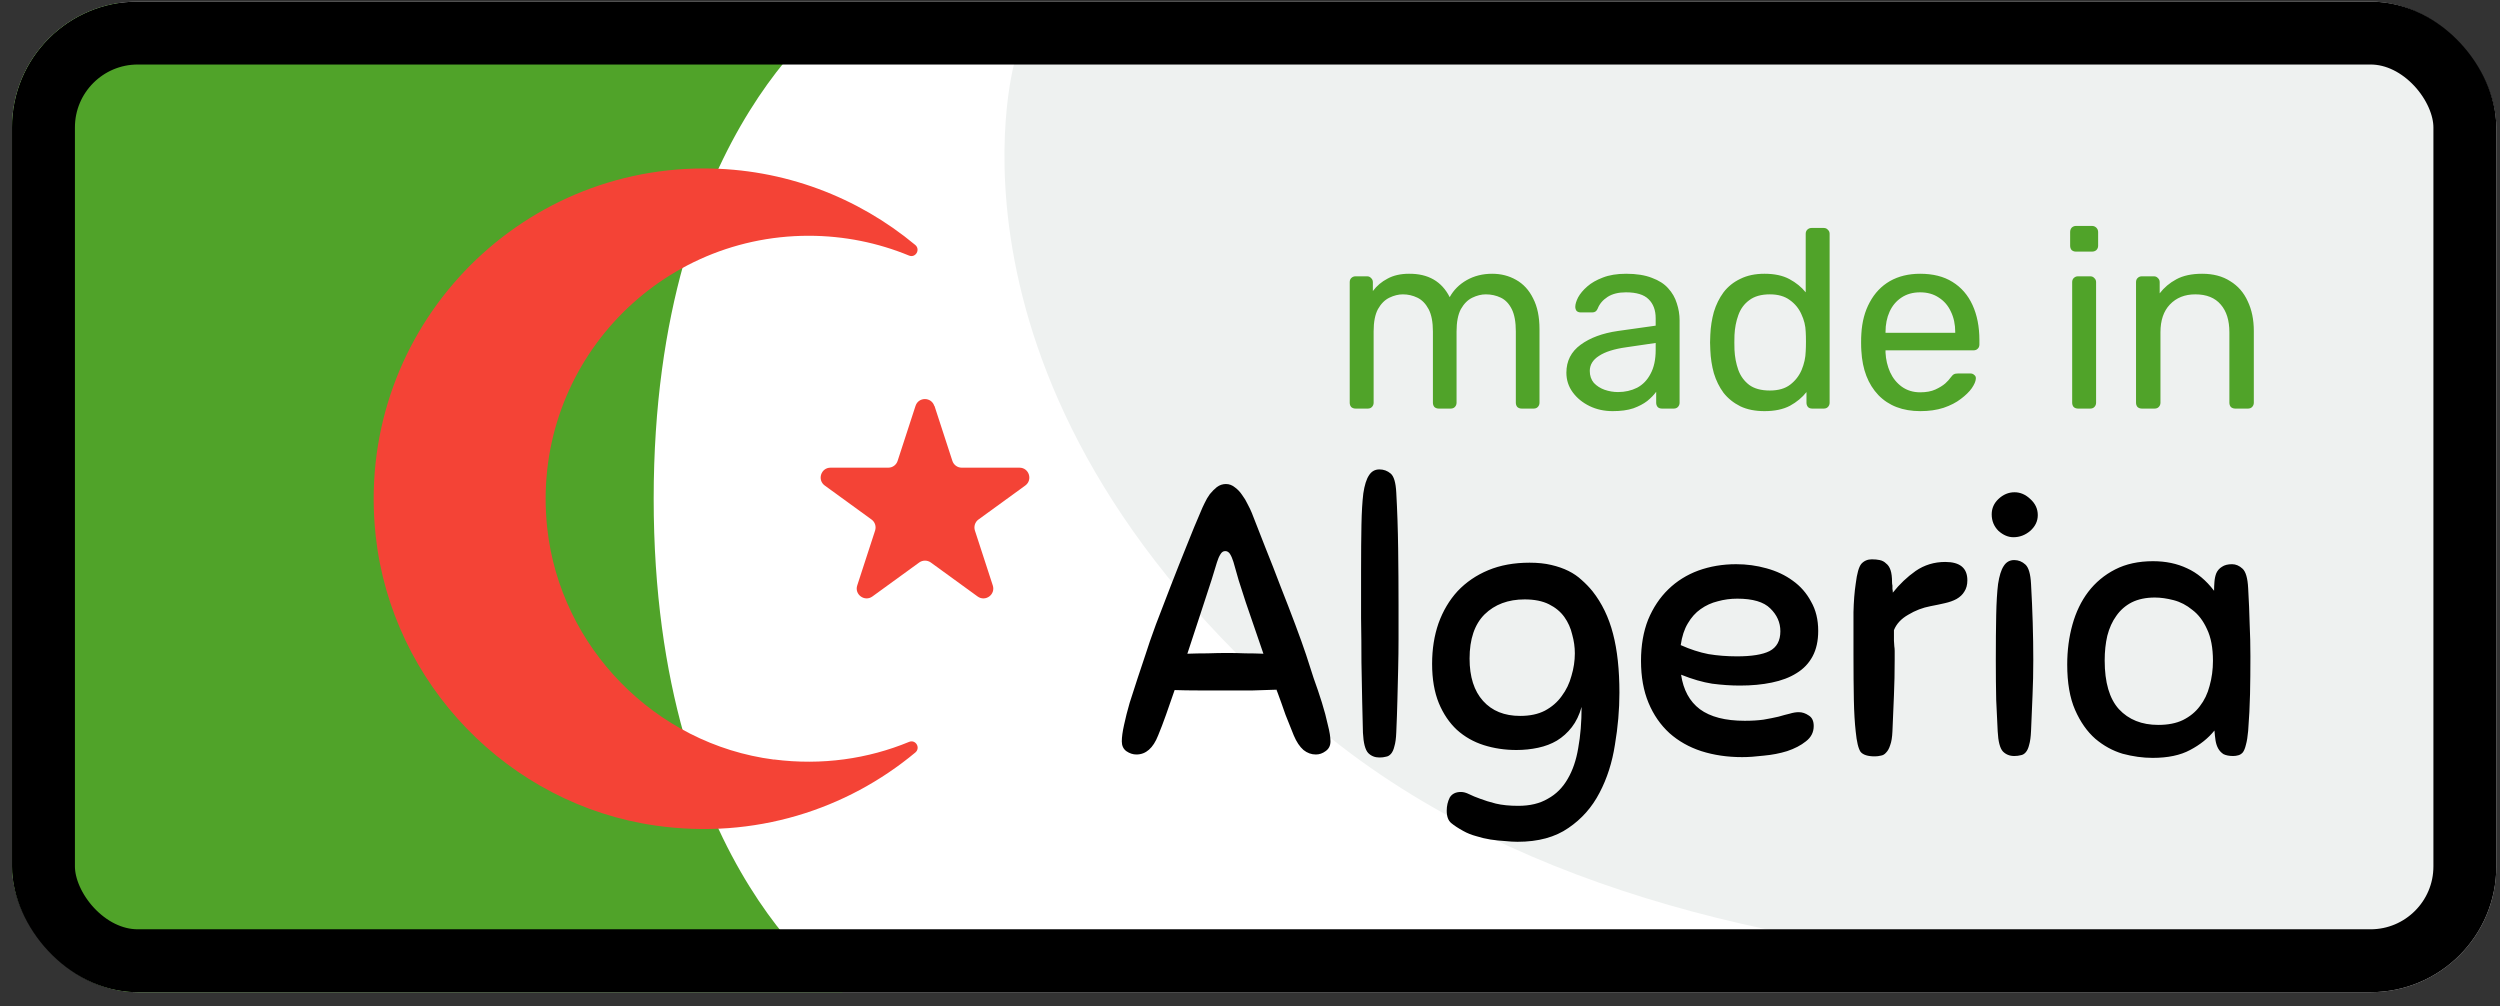 <svg width="159" height="64" viewBox="0 0 159 64" fill="none" xmlns="http://www.w3.org/2000/svg">
<rect x="0" y="0" width="159" height="64" fill="#333333" stroke="none"/>
<g clip-path="url(#clip0_2339_15429)">
<rect x="0.765" y="0.103" width="158" height="63" rx="8" fill="white"/>
<path d="M64.517 3.986H156.074V60.332C156.074 60.332 109.734 67.616 84.074 46.486C58.415 25.357 64.517 3.986 64.517 3.986Z" fill="#EEF1F0"/>
<path d="M0.765 0.22H53.765C53.765 0.22 41.574 7.953 41.574 31.72C41.574 55.486 53.765 63.22 53.765 63.22H0.765V0.22Z" fill="#50A329"/>
<path d="M49.226 48.303C52.283 48.695 55.213 48.259 57.815 47.185C58.238 47.008 58.567 47.564 58.213 47.861C53.849 51.492 47.988 53.4 41.711 52.509C32.345 51.177 24.924 43.491 23.895 34.087C22.512 21.431 32.395 10.713 44.767 10.713C49.87 10.713 54.563 12.545 58.207 15.576C58.56 15.867 58.232 16.429 57.809 16.252C55.845 15.444 53.691 14.995 51.43 14.995C41.584 14.995 33.722 23.509 34.802 33.575C35.616 41.148 41.667 47.337 49.22 48.309L49.226 48.303Z" fill="#F44336"/>
<path d="M59.433 25.816L60.57 29.308C60.652 29.567 60.892 29.744 61.164 29.744H64.839C65.446 29.744 65.698 30.521 65.206 30.881L62.231 33.041C62.01 33.199 61.922 33.483 62.004 33.742L63.141 37.234C63.33 37.815 62.667 38.295 62.174 37.935L59.2 35.775C58.979 35.617 58.682 35.617 58.461 35.775L55.486 37.935C54.993 38.295 54.33 37.809 54.52 37.234L55.657 33.742C55.739 33.483 55.65 33.199 55.429 33.041L52.455 30.881C51.962 30.521 52.215 29.744 52.821 29.744H56.497C56.768 29.744 57.008 29.567 57.09 29.308L58.227 25.816C58.416 25.235 59.231 25.235 59.421 25.816H59.433Z" fill="#F44336"/>
<path d="M86.214 25.986C86.106 25.986 86.014 25.954 85.939 25.889C85.874 25.814 85.842 25.722 85.842 25.614V17.945C85.842 17.837 85.874 17.751 85.939 17.686C86.014 17.61 86.106 17.573 86.214 17.573H86.942C87.05 17.573 87.136 17.61 87.201 17.686C87.276 17.751 87.314 17.837 87.314 17.945V18.511C87.562 18.177 87.875 17.913 88.253 17.718C88.63 17.513 89.083 17.411 89.612 17.411C90.831 17.4 91.694 17.896 92.201 18.899C92.449 18.446 92.81 18.085 93.284 17.815C93.759 17.546 94.299 17.411 94.903 17.411C95.463 17.411 95.97 17.54 96.424 17.799C96.887 18.058 97.249 18.452 97.507 18.98C97.777 19.498 97.912 20.151 97.912 20.938V25.614C97.912 25.722 97.874 25.814 97.799 25.889C97.734 25.954 97.648 25.986 97.54 25.986H96.779C96.672 25.986 96.58 25.954 96.504 25.889C96.44 25.814 96.407 25.722 96.407 25.614V21.084C96.407 20.48 96.321 20.005 96.148 19.66C95.976 19.315 95.744 19.072 95.453 18.932C95.161 18.792 94.843 18.721 94.498 18.721C94.218 18.721 93.932 18.792 93.641 18.932C93.349 19.072 93.107 19.315 92.912 19.66C92.729 20.005 92.637 20.48 92.637 21.084V25.614C92.637 25.722 92.6 25.814 92.524 25.889C92.459 25.954 92.373 25.986 92.265 25.986H91.505C91.397 25.986 91.305 25.954 91.23 25.889C91.165 25.814 91.133 25.722 91.133 25.614V21.084C91.133 20.48 91.041 20.005 90.858 19.66C90.674 19.315 90.437 19.072 90.146 18.932C89.854 18.792 89.547 18.721 89.223 18.721C88.943 18.721 88.657 18.792 88.366 18.932C88.075 19.072 87.832 19.315 87.638 19.66C87.454 20.005 87.363 20.474 87.363 21.068V25.614C87.363 25.722 87.325 25.814 87.249 25.889C87.185 25.954 87.098 25.986 86.99 25.986H86.214ZM102.567 26.148C102.027 26.148 101.536 26.04 101.094 25.825C100.652 25.609 100.296 25.318 100.026 24.951C99.757 24.584 99.622 24.169 99.622 23.705C99.622 22.961 99.924 22.367 100.528 21.925C101.132 21.483 101.919 21.192 102.89 21.051L105.301 20.712V20.242C105.301 19.725 105.15 19.32 104.848 19.029C104.557 18.738 104.077 18.592 103.408 18.592C102.933 18.592 102.545 18.689 102.243 18.883C101.941 19.078 101.731 19.326 101.612 19.628C101.547 19.789 101.434 19.87 101.272 19.87H100.544C100.425 19.87 100.334 19.838 100.269 19.773C100.215 19.698 100.188 19.611 100.188 19.514C100.188 19.352 100.247 19.153 100.366 18.916C100.496 18.678 100.69 18.446 100.949 18.22C101.207 17.993 101.536 17.805 101.936 17.654C102.345 17.492 102.842 17.411 103.424 17.411C104.071 17.411 104.616 17.497 105.058 17.67C105.501 17.832 105.846 18.053 106.094 18.333C106.353 18.614 106.536 18.932 106.644 19.288C106.763 19.644 106.822 20.005 106.822 20.372V25.614C106.822 25.722 106.784 25.814 106.709 25.889C106.644 25.954 106.558 25.986 106.45 25.986H105.705C105.587 25.986 105.495 25.954 105.43 25.889C105.366 25.814 105.333 25.722 105.333 25.614V24.918C105.193 25.113 105.004 25.307 104.767 25.501C104.53 25.684 104.233 25.841 103.877 25.97C103.521 26.089 103.084 26.148 102.567 26.148ZM102.906 24.935C103.349 24.935 103.753 24.843 104.12 24.66C104.487 24.465 104.772 24.169 104.977 23.77C105.193 23.371 105.301 22.869 105.301 22.265V21.812L103.424 22.087C102.658 22.195 102.081 22.378 101.693 22.637C101.305 22.885 101.11 23.203 101.11 23.592C101.11 23.894 101.197 24.147 101.369 24.352C101.553 24.546 101.779 24.692 102.049 24.789C102.329 24.886 102.615 24.935 102.906 24.935ZM112.222 26.148C111.629 26.148 111.116 26.046 110.685 25.841C110.254 25.625 109.898 25.339 109.617 24.983C109.347 24.616 109.143 24.201 109.002 23.737C108.873 23.273 108.797 22.783 108.776 22.265C108.765 22.092 108.76 21.93 108.76 21.779C108.76 21.628 108.765 21.467 108.776 21.294C108.797 20.787 108.873 20.302 109.002 19.838C109.143 19.374 109.347 18.959 109.617 18.592C109.898 18.225 110.254 17.939 110.685 17.735C111.116 17.519 111.629 17.411 112.222 17.411C112.859 17.411 113.387 17.524 113.808 17.751C114.228 17.977 114.574 18.258 114.843 18.592V14.871C114.843 14.763 114.876 14.677 114.94 14.612C115.016 14.536 115.108 14.498 115.215 14.498H115.992C116.1 14.498 116.186 14.536 116.251 14.612C116.326 14.677 116.364 14.763 116.364 14.871V25.614C116.364 25.722 116.326 25.814 116.251 25.889C116.186 25.954 116.1 25.986 115.992 25.986H115.264C115.145 25.986 115.054 25.954 114.989 25.889C114.924 25.814 114.892 25.722 114.892 25.614V24.935C114.622 25.28 114.272 25.571 113.84 25.808C113.409 26.035 112.869 26.148 112.222 26.148ZM112.562 24.837C113.101 24.837 113.533 24.713 113.856 24.465C114.18 24.217 114.423 23.904 114.584 23.527C114.746 23.139 114.832 22.745 114.843 22.346C114.854 22.173 114.859 21.968 114.859 21.731C114.859 21.483 114.854 21.273 114.843 21.1C114.832 20.722 114.741 20.35 114.568 19.983C114.406 19.617 114.158 19.315 113.824 19.078C113.5 18.84 113.08 18.721 112.562 18.721C112.012 18.721 111.575 18.846 111.251 19.094C110.928 19.331 110.696 19.649 110.556 20.048C110.415 20.437 110.334 20.857 110.313 21.31C110.302 21.623 110.302 21.936 110.313 22.249C110.334 22.702 110.415 23.128 110.556 23.527C110.696 23.915 110.928 24.233 111.251 24.482C111.575 24.719 112.012 24.837 112.562 24.837ZM122.136 26.148C121.014 26.148 120.124 25.808 119.466 25.129C118.808 24.438 118.447 23.5 118.382 22.314C118.371 22.173 118.366 21.995 118.366 21.779C118.366 21.553 118.371 21.37 118.382 21.229C118.425 20.464 118.603 19.795 118.916 19.223C119.229 18.641 119.655 18.193 120.194 17.88C120.745 17.567 121.386 17.411 122.12 17.411C122.94 17.411 123.625 17.584 124.175 17.929C124.736 18.274 125.162 18.765 125.453 19.401C125.744 20.038 125.89 20.782 125.89 21.634V21.909C125.89 22.028 125.852 22.119 125.777 22.184C125.712 22.249 125.626 22.281 125.518 22.281H119.919C119.919 22.292 119.919 22.314 119.919 22.346C119.919 22.378 119.919 22.405 119.919 22.427C119.941 22.869 120.038 23.284 120.211 23.673C120.383 24.05 120.631 24.358 120.955 24.595C121.289 24.832 121.678 24.951 122.12 24.951C122.508 24.951 122.832 24.892 123.091 24.773C123.35 24.654 123.56 24.525 123.722 24.384C123.883 24.233 123.991 24.115 124.045 24.029C124.142 23.899 124.218 23.824 124.272 23.802C124.326 23.77 124.412 23.753 124.531 23.753H125.323C125.421 23.753 125.501 23.786 125.566 23.851C125.642 23.904 125.674 23.985 125.663 24.093C125.652 24.255 125.566 24.455 125.404 24.692C125.243 24.918 125.011 25.145 124.709 25.372C124.417 25.598 124.051 25.787 123.608 25.938C123.177 26.078 122.686 26.148 122.136 26.148ZM119.919 21.165H124.353V21.116C124.353 20.631 124.261 20.199 124.078 19.822C123.905 19.444 123.652 19.148 123.317 18.932C122.983 18.705 122.584 18.592 122.12 18.592C121.656 18.592 121.257 18.705 120.923 18.932C120.599 19.148 120.351 19.444 120.178 19.822C120.006 20.199 119.919 20.631 119.919 21.116V21.165ZM132.163 25.986C132.055 25.986 131.963 25.954 131.888 25.889C131.823 25.814 131.79 25.722 131.79 25.614V17.945C131.79 17.837 131.823 17.751 131.888 17.686C131.963 17.61 132.055 17.573 132.163 17.573H132.939C133.047 17.573 133.133 17.61 133.198 17.686C133.274 17.751 133.311 17.837 133.311 17.945V25.614C133.311 25.722 133.274 25.814 133.198 25.889C133.133 25.954 133.047 25.986 132.939 25.986H132.163ZM132.033 16.003C131.925 16.003 131.834 15.971 131.758 15.906C131.693 15.831 131.661 15.739 131.661 15.631V14.757C131.661 14.649 131.693 14.558 131.758 14.482C131.834 14.407 131.925 14.369 132.033 14.369H133.052C133.16 14.369 133.252 14.407 133.328 14.482C133.403 14.558 133.441 14.649 133.441 14.757V15.631C133.441 15.739 133.403 15.831 133.328 15.906C133.252 15.971 133.16 16.003 133.052 16.003H132.033ZM136.223 25.986C136.115 25.986 136.024 25.954 135.948 25.889C135.884 25.814 135.851 25.722 135.851 25.614V17.945C135.851 17.837 135.884 17.751 135.948 17.686C136.024 17.61 136.115 17.573 136.223 17.573H136.984C137.092 17.573 137.178 17.61 137.243 17.686C137.318 17.751 137.356 17.837 137.356 17.945V18.657C137.636 18.29 137.987 17.993 138.408 17.767C138.839 17.53 139.389 17.411 140.058 17.411C140.759 17.411 141.352 17.567 141.838 17.88C142.334 18.182 142.706 18.608 142.954 19.158C143.213 19.698 143.343 20.329 143.343 21.051V25.614C143.343 25.722 143.305 25.814 143.229 25.889C143.165 25.954 143.078 25.986 142.97 25.986H142.161C142.054 25.986 141.962 25.954 141.886 25.889C141.822 25.814 141.789 25.722 141.789 25.614V21.132C141.789 20.377 141.606 19.789 141.239 19.369C140.872 18.937 140.333 18.721 139.621 18.721C138.952 18.721 138.413 18.937 138.003 19.369C137.604 19.789 137.405 20.377 137.405 21.132V25.614C137.405 25.722 137.367 25.814 137.291 25.889C137.227 25.954 137.14 25.986 137.032 25.986H136.223Z" fill="#50A329"/>
<path d="M82.283 46.771C82.124 46.39 81.949 45.953 81.759 45.461C81.584 44.952 81.393 44.42 81.187 43.864C80.71 43.88 80.21 43.896 79.686 43.912C79.162 43.912 78.629 43.912 78.089 43.912C77.406 43.912 76.787 43.912 76.231 43.912C75.675 43.912 75.167 43.904 74.706 43.888C74.515 44.444 74.333 44.968 74.158 45.461C73.983 45.953 73.817 46.39 73.658 46.771C73.34 47.581 72.879 47.986 72.276 47.986C72.053 47.986 71.839 47.915 71.632 47.772C71.442 47.629 71.347 47.422 71.347 47.152C71.347 46.882 71.394 46.533 71.49 46.104C71.585 45.659 71.704 45.191 71.847 44.698C72.006 44.19 72.172 43.674 72.347 43.15C72.522 42.609 72.689 42.109 72.848 41.648C73.006 41.14 73.229 40.497 73.515 39.719C73.817 38.924 74.134 38.098 74.468 37.241C74.801 36.383 75.135 35.541 75.469 34.715C75.802 33.873 76.104 33.143 76.374 32.523C76.437 32.364 76.517 32.19 76.612 31.999C76.707 31.792 76.819 31.602 76.946 31.427C77.089 31.252 77.24 31.101 77.398 30.974C77.573 30.847 77.764 30.784 77.97 30.784C78.177 30.784 78.367 30.855 78.542 30.998C78.717 31.125 78.868 31.284 78.995 31.475C79.138 31.665 79.257 31.864 79.352 32.07C79.463 32.277 79.551 32.459 79.614 32.618C79.868 33.254 80.154 33.984 80.472 34.81C80.805 35.636 81.131 36.47 81.449 37.312C81.782 38.154 82.092 38.956 82.378 39.719C82.664 40.481 82.894 41.124 83.069 41.648C83.212 42.109 83.371 42.602 83.546 43.126C83.736 43.65 83.911 44.166 84.07 44.675C84.229 45.183 84.356 45.659 84.451 46.104C84.562 46.533 84.618 46.882 84.618 47.152C84.618 47.422 84.514 47.629 84.308 47.772C84.117 47.915 83.911 47.986 83.689 47.986C83.403 47.986 83.141 47.891 82.902 47.7C82.664 47.494 82.457 47.184 82.283 46.771ZM78.066 41.529C78.447 41.529 78.828 41.537 79.209 41.553C79.59 41.553 79.972 41.561 80.353 41.577C80.162 41.021 79.972 40.465 79.781 39.909C79.59 39.353 79.408 38.821 79.233 38.313C79.074 37.805 78.923 37.336 78.78 36.907C78.653 36.462 78.542 36.073 78.447 35.74C78.383 35.533 78.312 35.366 78.232 35.239C78.153 35.112 78.05 35.049 77.923 35.049C77.796 35.049 77.692 35.12 77.613 35.263C77.533 35.39 77.462 35.557 77.398 35.763C77.208 36.415 76.938 37.264 76.588 38.313C76.255 39.345 75.897 40.433 75.516 41.577C75.945 41.561 76.374 41.553 76.803 41.553C77.232 41.537 77.653 41.529 78.066 41.529ZM86.683 46.604C86.667 46.033 86.651 45.365 86.635 44.603C86.62 43.841 86.604 43.015 86.588 42.125C86.588 41.236 86.58 40.298 86.564 39.314C86.564 38.329 86.564 37.32 86.564 36.288C86.564 35.16 86.572 34.191 86.588 33.381C86.604 32.571 86.643 31.904 86.707 31.379C86.786 30.855 86.905 30.474 87.064 30.236C87.223 29.982 87.445 29.855 87.731 29.855C88.001 29.855 88.24 29.942 88.446 30.117C88.653 30.291 88.772 30.696 88.803 31.332C88.867 32.475 88.907 33.667 88.923 34.906C88.939 36.129 88.947 37.336 88.947 38.527C88.947 39.242 88.947 39.933 88.947 40.6C88.947 41.251 88.939 41.903 88.923 42.554C88.907 43.189 88.891 43.841 88.875 44.508C88.859 45.175 88.835 45.866 88.803 46.581C88.788 46.962 88.748 47.256 88.684 47.462C88.637 47.669 88.565 47.828 88.47 47.939C88.375 48.05 88.263 48.113 88.136 48.129C88.025 48.161 87.89 48.177 87.731 48.177C87.445 48.177 87.207 48.082 87.017 47.891C86.826 47.684 86.715 47.256 86.683 46.604ZM96.562 51.251C97.309 51.251 97.936 51.1 98.444 50.798C98.969 50.512 99.389 50.091 99.707 49.535C100.025 48.995 100.247 48.344 100.374 47.581C100.517 46.803 100.589 45.929 100.589 44.96C100.446 45.469 100.239 45.898 99.969 46.247C99.699 46.596 99.382 46.882 99.016 47.105C98.667 47.311 98.27 47.462 97.825 47.557C97.38 47.653 96.919 47.7 96.443 47.7C95.712 47.7 95.021 47.597 94.37 47.391C93.719 47.184 93.147 46.859 92.655 46.414C92.178 45.969 91.797 45.405 91.511 44.722C91.225 44.023 91.082 43.189 91.082 42.22C91.082 41.283 91.217 40.425 91.487 39.647C91.773 38.853 92.178 38.17 92.702 37.598C93.242 37.026 93.894 36.581 94.656 36.264C95.418 35.946 96.292 35.787 97.277 35.787C97.801 35.787 98.262 35.835 98.659 35.93C99.072 36.026 99.437 36.153 99.755 36.312C100.073 36.47 100.351 36.661 100.589 36.883C100.843 37.106 101.073 37.344 101.28 37.598C101.883 38.361 102.32 39.266 102.59 40.314C102.86 41.347 102.995 42.594 102.995 44.055C102.995 45.135 102.9 46.239 102.709 47.367C102.535 48.495 102.209 49.511 101.732 50.417C101.256 51.338 100.597 52.084 99.755 52.656C98.913 53.244 97.833 53.538 96.514 53.538C96.276 53.538 96.006 53.522 95.704 53.49C95.418 53.474 95.117 53.443 94.799 53.395C94.497 53.347 94.195 53.276 93.894 53.181C93.592 53.101 93.314 52.99 93.06 52.847C92.742 52.672 92.488 52.505 92.297 52.346C92.107 52.188 92.011 51.926 92.011 51.56C92.011 51.258 92.075 50.98 92.202 50.726C92.345 50.488 92.583 50.369 92.917 50.369C93.076 50.369 93.25 50.417 93.441 50.512C93.632 50.607 93.862 50.703 94.132 50.798C94.418 50.909 94.751 51.012 95.133 51.108C95.53 51.203 96.006 51.251 96.562 51.251ZM96.681 45.532C97.301 45.532 97.825 45.421 98.254 45.199C98.699 44.96 99.056 44.651 99.326 44.269C99.612 43.888 99.818 43.459 99.945 42.983C100.088 42.506 100.16 42.03 100.16 41.553C100.16 41.156 100.104 40.759 99.993 40.362C99.898 39.949 99.731 39.576 99.493 39.242C99.254 38.908 98.929 38.639 98.516 38.432C98.103 38.225 97.587 38.122 96.967 38.122C95.919 38.122 95.069 38.44 94.418 39.075C93.782 39.711 93.465 40.648 93.465 41.887C93.465 43.046 93.751 43.944 94.323 44.579C94.894 45.215 95.681 45.532 96.681 45.532ZM110.658 43.602C110.102 43.602 109.515 43.563 108.895 43.483C108.291 43.388 107.632 43.197 106.917 42.911C107.06 43.88 107.458 44.611 108.109 45.103C108.776 45.596 109.729 45.842 110.968 45.842C111.413 45.842 111.81 45.818 112.159 45.77C112.525 45.707 112.842 45.643 113.112 45.58C113.382 45.501 113.621 45.437 113.827 45.389C114.034 45.326 114.224 45.294 114.399 45.294C114.621 45.294 114.836 45.365 115.042 45.508C115.249 45.636 115.352 45.858 115.352 46.175C115.352 46.573 115.185 46.898 114.852 47.152C114.534 47.407 114.137 47.613 113.66 47.772C113.2 47.915 112.707 48.01 112.183 48.058C111.659 48.121 111.198 48.153 110.801 48.153C109.864 48.153 108.998 48.026 108.204 47.772C107.426 47.518 106.751 47.136 106.179 46.628C105.607 46.104 105.162 45.461 104.845 44.698C104.527 43.936 104.368 43.046 104.368 42.03C104.368 41.045 104.519 40.171 104.821 39.409C105.138 38.646 105.567 38.003 106.107 37.479C106.647 36.955 107.283 36.558 108.013 36.288C108.76 36.018 109.562 35.883 110.42 35.883C111.087 35.883 111.73 35.97 112.35 36.145C112.985 36.319 113.541 36.581 114.018 36.931C114.51 37.28 114.899 37.725 115.185 38.265C115.487 38.789 115.638 39.409 115.638 40.124C115.638 40.759 115.519 41.299 115.28 41.744C115.042 42.189 114.701 42.546 114.256 42.816C113.827 43.086 113.303 43.285 112.683 43.412C112.08 43.539 111.405 43.602 110.658 43.602ZM110.491 38.075C110.063 38.075 109.65 38.13 109.252 38.241C108.855 38.337 108.49 38.504 108.156 38.742C107.839 38.964 107.569 39.266 107.346 39.647C107.124 40.013 106.973 40.473 106.894 41.029C107.497 41.299 108.085 41.49 108.657 41.601C109.229 41.696 109.832 41.744 110.468 41.744C111.405 41.744 112.096 41.633 112.54 41.41C113.001 41.172 113.231 40.751 113.231 40.148C113.231 39.592 113.017 39.107 112.588 38.694C112.175 38.281 111.476 38.075 110.491 38.075ZM118.024 46.533C117.961 45.977 117.921 45.302 117.905 44.508C117.889 43.714 117.881 42.752 117.881 41.625C117.881 40.513 117.881 39.615 117.881 38.932C117.897 38.249 117.945 37.646 118.024 37.121C118.104 36.47 118.223 36.049 118.382 35.859C118.556 35.668 118.779 35.573 119.049 35.573C119.239 35.573 119.406 35.589 119.549 35.62C119.708 35.652 119.843 35.724 119.954 35.835C120.081 35.93 120.177 36.073 120.24 36.264C120.304 36.454 120.335 36.717 120.335 37.05C120.335 37.114 120.343 37.177 120.359 37.241C120.359 37.304 120.359 37.376 120.359 37.455C120.375 37.519 120.383 37.598 120.383 37.693C120.812 37.153 121.296 36.693 121.836 36.312C122.392 35.93 123.02 35.74 123.719 35.74C124.656 35.74 125.124 36.129 125.124 36.907C125.124 37.193 125.061 37.431 124.934 37.622C124.823 37.812 124.656 37.971 124.433 38.098C124.227 38.21 123.981 38.297 123.695 38.361C123.425 38.424 123.123 38.488 122.789 38.551C122.281 38.646 121.805 38.829 121.36 39.099C120.915 39.353 120.613 39.679 120.455 40.076C120.455 40.378 120.455 40.6 120.455 40.743C120.47 40.886 120.478 41.005 120.478 41.1C120.494 41.196 120.502 41.299 120.502 41.41C120.502 41.522 120.502 41.696 120.502 41.934C120.502 42.745 120.486 43.507 120.455 44.222C120.423 44.921 120.391 45.683 120.359 46.509C120.343 46.89 120.296 47.184 120.216 47.391C120.153 47.597 120.065 47.756 119.954 47.867C119.859 47.978 119.748 48.042 119.621 48.058C119.494 48.09 119.366 48.105 119.239 48.105C118.795 48.105 118.493 48.01 118.334 47.819C118.191 47.613 118.088 47.184 118.024 46.533ZM127.053 46.509C127.022 45.921 126.99 45.254 126.958 44.508C126.942 43.745 126.934 42.911 126.934 42.006C126.934 40.878 126.942 39.917 126.958 39.123C126.974 38.313 127.014 37.654 127.077 37.145C127.157 36.621 127.276 36.24 127.434 36.002C127.593 35.748 127.816 35.62 128.102 35.62C128.372 35.62 128.61 35.716 128.816 35.906C129.023 36.097 129.142 36.51 129.174 37.145C129.269 38.813 129.317 40.425 129.317 41.982C129.317 42.776 129.301 43.523 129.269 44.222C129.237 44.905 129.206 45.659 129.174 46.485C129.158 46.867 129.118 47.16 129.055 47.367C129.007 47.573 128.936 47.732 128.84 47.843C128.745 47.955 128.634 48.018 128.507 48.034C128.395 48.066 128.26 48.082 128.102 48.082C127.816 48.082 127.577 47.986 127.387 47.796C127.196 47.589 127.085 47.16 127.053 46.509ZM128.125 31.308C128.491 31.308 128.824 31.451 129.126 31.737C129.444 32.023 129.603 32.364 129.603 32.761C129.603 33.143 129.444 33.476 129.126 33.762C128.808 34.032 128.451 34.167 128.054 34.167C127.72 34.167 127.403 34.032 127.101 33.762C126.815 33.476 126.672 33.127 126.672 32.714C126.672 32.333 126.815 32.007 127.101 31.737C127.403 31.451 127.744 31.308 128.125 31.308ZM142.03 48.082C141.776 48.082 141.569 48.042 141.411 47.962C141.268 47.867 141.156 47.748 141.077 47.605C140.998 47.462 140.942 47.295 140.91 47.105C140.879 46.898 140.855 46.684 140.839 46.461C140.442 46.954 139.925 47.367 139.29 47.7C138.671 48.034 137.876 48.201 136.907 48.201C136.288 48.201 135.653 48.113 135.001 47.939C134.366 47.748 133.786 47.43 133.262 46.986C132.738 46.525 132.309 45.913 131.975 45.151C131.642 44.389 131.475 43.428 131.475 42.268C131.475 41.363 131.586 40.513 131.809 39.719C132.031 38.924 132.365 38.233 132.809 37.646C133.27 37.042 133.842 36.566 134.525 36.216C135.208 35.867 136.01 35.692 136.931 35.692C137.741 35.692 138.464 35.843 139.099 36.145C139.735 36.431 140.307 36.907 140.815 37.574C140.815 37.384 140.823 37.193 140.839 37.002C140.855 36.796 140.894 36.613 140.958 36.454C141.037 36.28 141.156 36.145 141.315 36.049C141.474 35.938 141.689 35.883 141.959 35.883C142.197 35.883 142.419 35.978 142.626 36.169C142.832 36.359 142.951 36.772 142.983 37.407C143.031 38.249 143.063 39.004 143.078 39.671C143.11 40.338 143.126 41.029 143.126 41.744C143.126 42.617 143.118 43.42 143.102 44.15C143.086 44.881 143.047 45.659 142.983 46.485C142.951 46.851 142.904 47.145 142.84 47.367C142.793 47.573 142.729 47.732 142.65 47.843C142.57 47.939 142.475 48.002 142.364 48.034C142.253 48.066 142.141 48.082 142.03 48.082ZM140.744 42.03C140.744 41.204 140.616 40.529 140.362 40.005C140.124 39.48 139.814 39.075 139.433 38.789C139.068 38.488 138.671 38.281 138.242 38.17C137.813 38.059 137.416 38.003 137.05 38.003C136.479 38.003 135.986 38.106 135.573 38.313C135.176 38.519 134.85 38.805 134.596 39.171C134.342 39.52 134.152 39.941 134.025 40.433C133.913 40.91 133.858 41.434 133.858 42.006C133.858 43.404 134.16 44.436 134.763 45.103C135.383 45.77 136.217 46.104 137.265 46.104C137.884 46.104 138.409 46.001 138.837 45.794C139.282 45.572 139.64 45.278 139.91 44.913C140.196 44.547 140.402 44.118 140.529 43.626C140.672 43.118 140.744 42.586 140.744 42.03Z" fill="black"/>
</g>
<rect x="2.765" y="2.103" width="154" height="59" rx="6" stroke="black" stroke-width="4"/>
<defs>
<clipPath id="clip0_2339_15429">
<rect x="0.765" y="0.103" width="158" height="63" rx="8" fill="white"/>
</clipPath>
</defs>
</svg>

